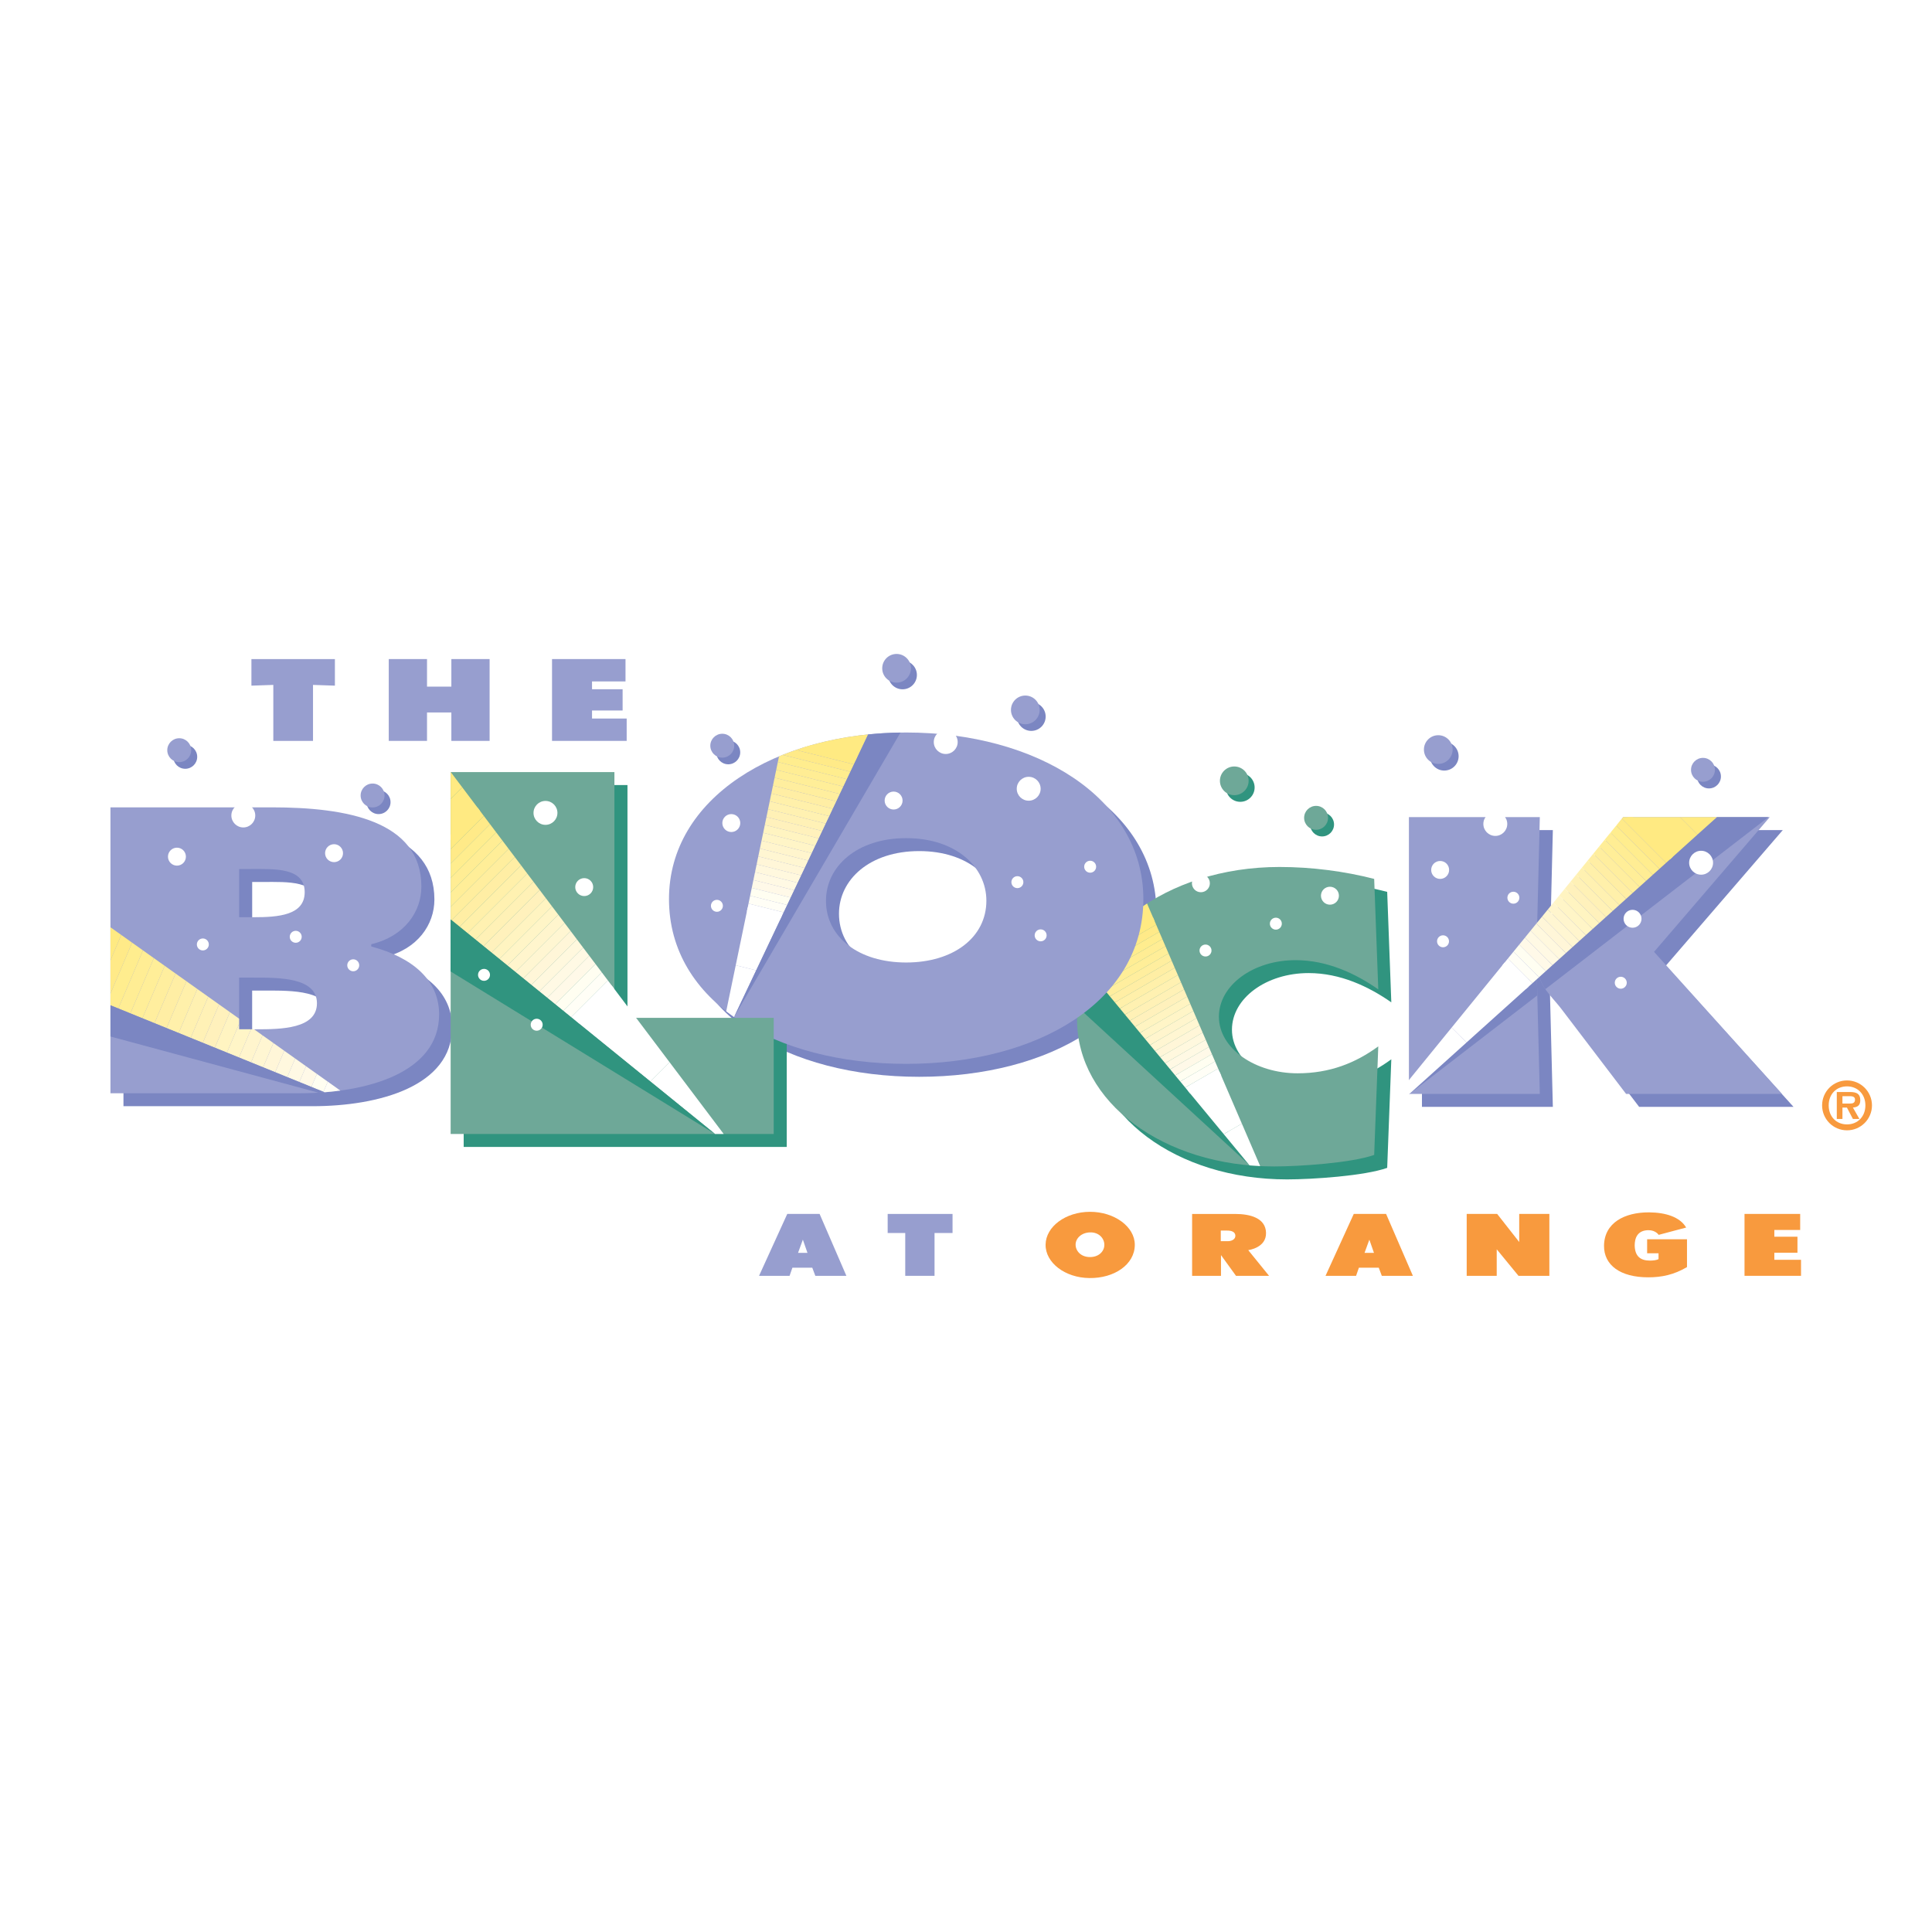 <?xml version="1.0" encoding="utf-8"?>
<!-- Generator: Adobe Illustrator 13.0.0, SVG Export Plug-In . SVG Version: 6.00 Build 14948)  -->
<!DOCTYPE svg PUBLIC "-//W3C//DTD SVG 1.0//EN" "http://www.w3.org/TR/2001/REC-SVG-20010904/DTD/svg10.dtd">
<svg version="1.0" id="Layer_1" xmlns="http://www.w3.org/2000/svg" xmlns:xlink="http://www.w3.org/1999/xlink" x="0px" y="0px"
	 width="192.756px" height="192.756px" viewBox="0 0 192.756 192.756" enable-background="new 0 0 192.756 192.756"
	 xml:space="preserve">
<g>
	<polygon fill-rule="evenodd" clip-rule="evenodd" fill="#FFFFFF" points="0,0 192.756,0 192.756,192.756 0,192.756 0,0 	"/>
	<path fill-rule="evenodd" clip-rule="evenodd" fill="#7B86C2" d="M88.616,67.341c0-0.792,0.642-1.432,1.432-1.432
		s1.431,0.64,1.431,1.432c0,0.79-0.641,1.431-1.431,1.431S88.616,68.131,88.616,67.341L88.616,67.341z"/>
	<path fill-rule="evenodd" clip-rule="evenodd" fill="#7B86C2" d="M71.466,75.062c0-0.659,0.534-1.192,1.192-1.192
		c0.66,0,1.194,0.534,1.194,1.192s-0.534,1.192-1.194,1.192C72,76.255,71.466,75.721,71.466,75.062L71.466,75.062z"/>
	<path fill-rule="evenodd" clip-rule="evenodd" fill="#30947F" d="M130.712,82.258c0-0.659,0.533-1.192,1.193-1.192
		c0.659,0,1.192,0.534,1.192,1.192c0,0.659-0.533,1.193-1.192,1.193C131.245,83.451,130.712,82.917,130.712,82.258L130.712,82.258z"
		/>
	<path fill-rule="evenodd" clip-rule="evenodd" fill="#7B86C2" d="M142.663,75.449c0-0.791,0.64-1.433,1.431-1.433
		s1.433,0.642,1.433,1.433c0,0.79-0.642,1.431-1.433,1.431S142.663,76.239,142.663,75.449L142.663,75.449z"/>
	<path fill-rule="evenodd" clip-rule="evenodd" fill="#7B86C2" d="M169.312,77.469c0-0.659,0.534-1.192,1.192-1.192
		c0.659,0,1.193,0.534,1.193,1.192s-0.534,1.192-1.193,1.192C169.846,78.661,169.312,78.127,169.312,77.469L169.312,77.469z"/>
	<path fill-rule="evenodd" clip-rule="evenodd" fill="#30947F" d="M122.31,78.567c0-0.792,0.641-1.432,1.432-1.432
		s1.432,0.641,1.432,1.432c0,0.791-0.641,1.431-1.432,1.431S122.31,79.358,122.31,78.567L122.31,78.567z"/>
	<path fill-rule="evenodd" clip-rule="evenodd" fill="#7B86C2" d="M101.462,71.492c0-0.792,0.641-1.433,1.431-1.433
		c0.792,0,1.433,0.641,1.433,1.433c0,0.79-0.641,1.43-1.433,1.43C102.103,72.922,101.462,72.281,101.462,71.492L101.462,71.492z"/>
	<path fill-rule="evenodd" clip-rule="evenodd" fill="#7B86C2" d="M17.288,75.509c0-0.658,0.535-1.192,1.194-1.192
		s1.193,0.534,1.193,1.192c0,0.659-0.534,1.193-1.193,1.193S17.288,76.168,17.288,75.509L17.288,75.509z"/>
	<path fill-rule="evenodd" clip-rule="evenodd" fill="#30947F" d="M138.4,88.981c-2.975-0.769-6.256-1.19-9.437-1.19
		c-11.335,0-20.207,6.759-20.207,15.208c0,8.257,8.615,14.67,19.644,14.67c2.512,0,7.743-0.347,10-1.151l0.411-10.831
		c-2.257,1.652-4.821,2.689-8.052,2.689c-4.205,0-7.847-2.458-7.847-5.646c0-3.149,3.436-5.646,7.641-5.646
		c3.181,0,6.001,1.346,8.258,2.919L138.4,88.981L138.4,88.981z"/>
	<path fill-rule="evenodd" clip-rule="evenodd" fill="#7B86C2" d="M12.318,110.366h18.847c6.669,0,13.945-2.006,13.945-7.869
		c0-3.405-2.628-5.676-6.771-6.772v-0.227c3.335-0.794,5.001-3.254,5.001-5.751c0-6.583-7.527-7.907-14.904-7.907H12.318V110.366
		L12.318,110.366z M25.16,92.802v-4.808h1.13c2.376,0,5.409-0.179,5.409,2.314c0,2.314-2.676,2.493-5.053,2.493H25.16L25.16,92.802z
		 M25.157,98.83h1.487c2.423,0,6.278-0.04,6.278,2.556c0,2.558-3.58,2.599-6.058,2.599h-1.707V98.83L25.157,98.83z"/>
	<path fill-rule="evenodd" clip-rule="evenodd" fill="#7B86C2" d="M141.868,110.432h13.06l-0.294-11.573h0.294
		c0.292,1.135,1.467,2.161,2.251,3.223l6.358,8.351h15.403l-12.741-14.083l11.669-13.531h-14.626l-6.457,8.863
		c-0.732,0.989-1.565,1.978-1.857,3.113h-0.294l0.294-11.976h-13.06V110.432L141.868,110.432z"/>
	<path fill-rule="evenodd" clip-rule="evenodd" fill="#7B86C2" d="M91.708,74.374c-12.996,0-23.664,6.544-23.664,16.615
		c0,10.285,10.613,16.444,23.664,16.444c13.052,0,23.665-6.159,23.665-16.444C115.373,80.918,104.705,74.374,91.708,74.374
		L91.708,74.374z M91.708,84.913c4.938,0,8.001,2.847,8.001,6.247c0,3.653-3.292,6.162-8.001,6.162c-4.71,0-8.002-2.508-8.002-6.162
		C83.706,87.76,86.771,84.913,91.708,84.913L91.708,84.913z"/>
	<polygon fill-rule="evenodd" clip-rule="evenodd" fill="#30947F" points="46.262,114.43 78.493,114.43 78.493,102.842 
		62.603,102.842 62.603,78.325 46.262,78.325 46.262,114.43 	"/>
	<path fill-rule="evenodd" clip-rule="evenodd" fill="#6EA898" d="M137.102,87.689c-2.975-0.768-6.259-1.191-9.438-1.191
		c-11.335,0-20.208,6.759-20.208,15.208c0,8.258,8.617,14.671,19.644,14.671c2.513,0,7.744-0.346,10.002-1.151l0.41-10.83
		c-2.257,1.65-4.821,2.687-8.054,2.687c-4.205,0-7.846-2.456-7.846-5.646c0-3.148,3.436-5.643,7.641-5.643
		c3.181,0,6.002,1.343,8.259,2.917L137.102,87.689L137.102,87.689z"/>
	<path fill-rule="evenodd" clip-rule="evenodd" fill="#30947F" d="M124.696,116.273l-17.177-15.801
		c0.101-0.963,0.316-1.9,0.639-2.803l0.683-0.875l16.721,19.541C125.271,116.319,124.982,116.299,124.696,116.273L124.696,116.273z"
		/>
	<path fill-rule="evenodd" clip-rule="evenodd" fill="#FFEA82" d="M115.202,91.912l-5.935,3.426c1.21-2.008,2.981-3.776,5.173-5.193
		L115.202,91.912L115.202,91.912z"/>
	<path fill-rule="evenodd" clip-rule="evenodd" fill="#FFEA82" d="M115.351,92.256l-6.445,3.722
		c0.246-0.464,0.523-0.917,0.826-1.357l5.315-3.069L115.351,92.256L115.351,92.256z"/>
	<path fill-rule="evenodd" clip-rule="evenodd" fill="#FFEA88" d="M115.659,92.974l-6.933,4.004l-0.195-0.236
		c0.115-0.258,0.24-0.512,0.374-0.764l6.445-3.722L115.659,92.974L115.659,92.974z"/>
	<polygon fill-rule="evenodd" clip-rule="evenodd" fill="#FFED8E" points="115.969,93.691 109.228,97.584 108.727,96.978 
		115.659,92.974 115.969,93.691 	"/>
	<polygon fill-rule="evenodd" clip-rule="evenodd" fill="#FFED94" points="116.278,94.409 109.729,98.19 109.228,97.584 
		115.969,93.691 116.278,94.409 	"/>
	<polygon fill-rule="evenodd" clip-rule="evenodd" fill="#FFEE98" points="116.587,95.126 110.229,98.797 109.729,98.19 
		116.278,94.409 116.587,95.126 	"/>
	<polygon fill-rule="evenodd" clip-rule="evenodd" fill="#FFEE9E" points="116.896,95.844 110.73,99.403 110.229,98.797 
		116.587,95.126 116.896,95.844 	"/>
	<polygon fill-rule="evenodd" clip-rule="evenodd" fill="#FFEEA4" points="117.205,96.561 111.232,100.01 110.73,99.403 
		116.896,95.844 117.205,96.561 	"/>
	<polygon fill-rule="evenodd" clip-rule="evenodd" fill="#FFF0AA" points="117.515,97.28 111.734,100.617 111.232,100.01 
		117.205,96.561 117.515,97.28 	"/>
	<polygon fill-rule="evenodd" clip-rule="evenodd" fill="#FFF1B1" points="117.824,97.997 112.235,101.224 111.734,100.617 
		117.515,97.28 117.824,97.997 	"/>
	<polygon fill-rule="evenodd" clip-rule="evenodd" fill="#FFF1B6" points="118.133,98.715 112.736,101.83 112.235,101.224 
		117.824,97.997 118.133,98.715 	"/>
	<polygon fill-rule="evenodd" clip-rule="evenodd" fill="#FFF1BC" points="118.442,99.432 113.237,102.437 112.736,101.83 
		118.133,98.715 118.442,99.432 	"/>
	<polygon fill-rule="evenodd" clip-rule="evenodd" fill="#FFF4C1" points="118.751,100.149 113.738,103.043 113.237,102.437 
		118.442,99.432 118.751,100.149 	"/>
	<polygon fill-rule="evenodd" clip-rule="evenodd" fill="#FFF5C7" points="119.06,100.866 114.239,103.649 113.738,103.043 
		118.751,100.149 119.06,100.866 	"/>
	<polygon fill-rule="evenodd" clip-rule="evenodd" fill="#FFF5CD" points="119.369,101.585 114.742,104.258 114.239,103.649 
		119.06,100.866 119.369,101.585 	"/>
	<polygon fill-rule="evenodd" clip-rule="evenodd" fill="#FFF6D2" points="119.679,102.303 115.243,104.864 114.742,104.258 
		119.369,101.585 119.679,102.303 	"/>
	<polygon fill-rule="evenodd" clip-rule="evenodd" fill="#FFF6D8" points="119.987,103.021 115.744,105.471 115.243,104.864 
		119.679,102.303 119.987,103.021 	"/>
	<polygon fill-rule="evenodd" clip-rule="evenodd" fill="#FFF8DE" points="120.297,103.737 116.245,106.076 115.744,105.471 
		119.987,103.021 120.297,103.737 	"/>
	<polygon fill-rule="evenodd" clip-rule="evenodd" fill="#FFF9E4" points="120.605,104.455 116.746,106.683 116.245,106.076 
		120.297,103.737 120.605,104.455 	"/>
	<polygon fill-rule="evenodd" clip-rule="evenodd" fill="#FFF9E8" points="120.915,105.173 117.248,107.291 116.746,106.683 
		120.605,104.455 120.915,105.173 	"/>
	<polygon fill-rule="evenodd" clip-rule="evenodd" fill="#FFFEF1" points="121.225,105.891 117.75,107.897 117.248,107.291 
		120.915,105.173 121.225,105.891 	"/>
	<polygon fill-rule="evenodd" clip-rule="evenodd" fill="#FFFEF6" points="121.533,106.608 118.251,108.504 117.75,107.897 
		121.225,105.891 121.533,106.608 	"/>
	<polygon fill-rule="evenodd" clip-rule="evenodd" fill="#FFFFFF" points="121.843,107.326 118.752,109.11 118.251,108.504 
		121.533,106.608 121.843,107.326 	"/>
	<polygon fill-rule="evenodd" clip-rule="evenodd" fill="#FFFFFF" points="123.901,112.105 122.091,113.15 118.499,108.805 
		121.687,106.964 123.901,112.105 	"/>
	<path fill-rule="evenodd" clip-rule="evenodd" fill="#FFFFFF" d="M122.091,113.15l1.811-1.045l1.826,4.237
		c-0.356-0.017-0.709-0.041-1.059-0.071L122.091,113.15L122.091,113.15z"/>
	<polygon fill-rule="evenodd" clip-rule="evenodd" fill="#979ECF" points="25.084,68.408 27.268,68.333 27.268,73.919 
		31.229,73.919 31.229,68.333 33.413,68.408 33.413,65.756 25.084,65.756 25.084,68.408 	"/>
	<polygon fill-rule="evenodd" clip-rule="evenodd" fill="#979ECF" points="38.787,73.919 42.603,73.919 42.603,71.083 
		45.032,71.083 45.032,73.919 48.849,73.919 48.849,65.756 45.032,65.756 45.032,68.505 42.603,68.505 42.603,65.756 38.787,65.756 
		38.787,73.919 	"/>
	<polygon fill-rule="evenodd" clip-rule="evenodd" fill="#979ECF" points="55.076,73.919 62.524,73.919 62.524,71.688 
		59.067,71.688 59.067,70.887 62.118,70.887 62.118,68.765 59.067,68.765 59.067,67.986 62.407,67.986 62.407,65.756 55.076,65.756 
		55.076,73.919 	"/>
	<path fill-rule="evenodd" clip-rule="evenodd" fill="#979ECF" d="M11.02,109.073h18.845c6.67,0,13.946-2.005,13.946-7.87
		c0-3.402-2.628-5.672-6.771-6.77v-0.228c3.335-0.793,5.001-3.252,5.001-5.749c0-6.583-7.527-7.907-14.904-7.907H11.02V109.073
		L11.02,109.073z M23.859,91.51v-4.808h1.13c2.378,0,5.41-0.177,5.41,2.314c0,2.314-2.676,2.494-5.054,2.494H23.859L23.859,91.51z
		 M23.856,97.537h1.487c2.424,0,6.279-0.041,6.279,2.558c0,2.556-3.581,2.598-6.058,2.598h-1.708V97.537L23.856,97.537z"/>
	<polygon fill-rule="evenodd" clip-rule="evenodd" fill="#FFEA82" points="11.02,92.52 11.039,92.528 12.095,93.278 11.02,95.812 
		11.02,92.52 	"/>
	<polygon fill-rule="evenodd" clip-rule="evenodd" fill="#FFEA88" points="13.18,94.049 11.02,99.138 11.02,95.812 12.095,93.278 
		13.18,94.049 	"/>
	<polygon fill-rule="evenodd" clip-rule="evenodd" fill="#FFED8E" points="14.264,94.82 11.805,100.616 11.02,100.297 11.02,99.138 
		13.18,94.049 14.264,94.82 	"/>
	<polygon fill-rule="evenodd" clip-rule="evenodd" fill="#FFED94" points="15.35,95.591 13.008,101.105 11.805,100.616 
		14.264,94.82 15.35,95.591 	"/>
	<polygon fill-rule="evenodd" clip-rule="evenodd" fill="#FFEE98" points="16.434,96.361 14.211,101.594 13.008,101.105 
		15.35,95.591 16.434,96.361 	"/>
	<polygon fill-rule="evenodd" clip-rule="evenodd" fill="#FFEE9E" points="17.518,97.131 15.415,102.083 14.211,101.594 
		16.434,96.361 17.518,97.131 	"/>
	<polygon fill-rule="evenodd" clip-rule="evenodd" fill="#FFEEA4" points="18.603,97.901 16.619,102.572 15.415,102.083 
		17.518,97.131 18.603,97.901 	"/>
	<polygon fill-rule="evenodd" clip-rule="evenodd" fill="#FFF0AA" points="19.687,98.672 17.824,103.062 16.619,102.572 
		18.603,97.901 19.687,98.672 	"/>
	<polygon fill-rule="evenodd" clip-rule="evenodd" fill="#FFF1B1" points="20.772,99.442 19.028,103.551 17.824,103.062 
		19.687,98.672 20.772,99.442 	"/>
	<polygon fill-rule="evenodd" clip-rule="evenodd" fill="#FFF1B6" points="21.856,100.213 20.232,104.04 19.028,103.551 
		20.772,99.442 21.856,100.213 	"/>
	<polygon fill-rule="evenodd" clip-rule="evenodd" fill="#FFF1BC" points="22.941,100.983 21.436,104.529 20.232,104.04 
		21.856,100.213 22.941,100.983 	"/>
	<polygon fill-rule="evenodd" clip-rule="evenodd" fill="#FFF4C1" points="23.856,102.155 22.641,105.019 21.436,104.529 
		22.941,100.983 23.856,101.634 23.856,102.155 	"/>
	<polygon fill-rule="evenodd" clip-rule="evenodd" fill="#FFF5C7" points="25.04,102.692 23.845,105.508 22.641,105.019 
		23.856,102.155 23.856,102.692 25.04,102.692 	"/>
	<polygon fill-rule="evenodd" clip-rule="evenodd" fill="#FFF5CD" points="26.195,103.295 25.048,105.997 23.845,105.508 
		25.04,102.692 25.346,102.692 26.195,103.295 	"/>
	<polygon fill-rule="evenodd" clip-rule="evenodd" fill="#FFF6D2" points="27.279,104.065 26.251,106.486 25.048,105.997 
		26.195,103.295 27.279,104.065 	"/>
	<polygon fill-rule="evenodd" clip-rule="evenodd" fill="#FFF6D8" points="28.363,104.835 27.455,106.975 26.251,106.486 
		27.279,104.065 28.363,104.835 	"/>
	<polygon fill-rule="evenodd" clip-rule="evenodd" fill="#FFF8DE" points="29.449,105.606 28.661,107.465 27.455,106.975 
		28.363,104.835 29.449,105.606 	"/>
	<polygon fill-rule="evenodd" clip-rule="evenodd" fill="#FFF9E4" points="30.534,106.378 29.864,107.954 28.661,107.465 
		29.449,105.606 30.534,106.378 	"/>
	<polygon fill-rule="evenodd" clip-rule="evenodd" fill="#FFF9E8" points="31.619,107.148 31.068,108.443 29.864,107.954 
		30.534,106.378 31.619,107.148 	"/>
	<polygon fill-rule="evenodd" clip-rule="evenodd" fill="#FFFEF1" points="32.703,107.918 32.272,108.932 31.068,108.443 
		31.619,107.148 32.703,107.918 	"/>
	<path fill-rule="evenodd" clip-rule="evenodd" fill="#FFFEF6" d="M33.788,108.689l-0.064,0.149
		c-0.444,0.057-0.892,0.102-1.343,0.138l-0.109-0.045l0.431-1.014L33.788,108.689L33.788,108.689z"/>
	<path fill-rule="evenodd" clip-rule="evenodd" fill="#FFFFFF" d="M33.724,108.839l0.064-0.149l0.167,0.118
		C33.878,108.817,33.801,108.829,33.724,108.839L33.724,108.839z"/>
	<path fill-rule="evenodd" clip-rule="evenodd" fill="#7B86C2" d="M32.381,108.977l-21.361-8.68v3.116l20.753,5.605
		C31.976,109.007,32.179,108.992,32.381,108.977L32.381,108.977z"/>
	<path fill-rule="evenodd" clip-rule="evenodd" fill="#979ECF" d="M140.567,109.141h13.06l-0.294-11.575h0.294
		c0.294,1.137,1.467,2.162,2.25,3.225l6.359,8.351h15.555l-12.767-14.175l11.543-13.441h-14.624l-6.457,8.863
		c-0.734,0.989-1.565,1.978-1.859,3.112h-0.294l0.294-11.976h-13.06V109.141L140.567,109.141z"/>
	<path fill-rule="evenodd" clip-rule="evenodd" fill="#7B86C2" d="M140.567,107.761l30.727-26.236h5.147l-22.263,17.167
		c-0.253-0.366-0.452-0.74-0.552-1.126h-0.294l0.044,1.744l-12.75,9.831h-0.06l0,0V107.761L140.567,107.761z"/>
	<path fill-rule="evenodd" clip-rule="evenodd" fill="#979ECF" d="M90.408,73.082c-12.995,0-23.663,6.544-23.663,16.615
		c0,10.284,10.611,16.445,23.663,16.445c13.052,0,23.665-6.161,23.665-16.445C114.072,79.625,103.404,73.082,90.408,73.082
		L90.408,73.082z M90.408,83.621c4.938,0,8.003,2.846,8.003,6.247c0,3.654-3.292,6.161-8.003,6.161c-4.709,0-8-2.507-8-6.161
		C82.407,86.467,85.472,83.621,90.408,83.621L90.408,83.621z"/>
	<path fill-rule="evenodd" clip-rule="evenodd" fill="#FFEA82" d="M86.614,73.273c-2.285,0.233-4.464,0.676-6.485,1.311l5.242,1.308
		L86.614,73.273L86.614,73.273z"/>
	<path fill-rule="evenodd" clip-rule="evenodd" fill="#FFEA82" d="M85.195,76.265l-5.785-1.442c0.479-0.164,0.969-0.318,1.466-0.46
		l4.669,1.164L85.195,76.265L85.195,76.265z"/>
	<path fill-rule="evenodd" clip-rule="evenodd" fill="#FFEA88" d="M84.845,77.003l-6.764-1.687c0.435-0.175,0.877-0.338,1.33-0.494
		l5.785,1.442L84.845,77.003L84.845,77.003z"/>
	<path fill-rule="evenodd" clip-rule="evenodd" fill="#FFED8E" d="M84.495,77.74l-6.888-1.717l0.117-0.561
		c0.119-0.05,0.237-0.098,0.357-0.146l6.764,1.687L84.495,77.74L84.495,77.74z"/>
	<polygon fill-rule="evenodd" clip-rule="evenodd" fill="#FFED94" points="84.144,78.479 77.444,76.809 77.606,76.023 84.495,77.74 
		84.144,78.479 	"/>
	<polygon fill-rule="evenodd" clip-rule="evenodd" fill="#FFEE98" points="83.794,79.218 77.281,77.594 77.444,76.809 
		84.144,78.479 83.794,79.218 	"/>
	<polygon fill-rule="evenodd" clip-rule="evenodd" fill="#FFEE9E" points="83.443,79.956 77.119,78.379 77.281,77.594 
		83.794,79.218 83.443,79.956 	"/>
	<polygon fill-rule="evenodd" clip-rule="evenodd" fill="#FFEEA4" points="83.093,80.694 76.956,79.164 77.119,78.379 
		83.443,79.956 83.093,80.694 	"/>
	<polygon fill-rule="evenodd" clip-rule="evenodd" fill="#FFF0AA" points="82.743,81.432 76.793,79.948 76.956,79.164 
		83.093,80.694 82.743,81.432 	"/>
	<polygon fill-rule="evenodd" clip-rule="evenodd" fill="#FFF1B1" points="82.393,82.171 76.631,80.734 76.793,79.948 
		82.743,81.432 82.393,82.171 	"/>
	<polygon fill-rule="evenodd" clip-rule="evenodd" fill="#FFF1B6" points="82.042,82.909 76.468,81.519 76.631,80.734 
		82.393,82.171 82.042,82.909 	"/>
	<polygon fill-rule="evenodd" clip-rule="evenodd" fill="#FFF1BC" points="81.692,83.647 76.305,82.304 76.468,81.519 
		82.042,82.909 81.692,83.647 	"/>
	<polygon fill-rule="evenodd" clip-rule="evenodd" fill="#FFF4C1" points="81.342,84.385 76.143,83.089 76.305,82.304 
		81.692,83.647 81.342,84.385 	"/>
	<polygon fill-rule="evenodd" clip-rule="evenodd" fill="#FFF5C7" points="80.992,85.123 75.98,83.873 76.143,83.089 81.342,84.385 
		80.992,85.123 	"/>
	<polygon fill-rule="evenodd" clip-rule="evenodd" fill="#FFF5CD" points="80.641,85.861 75.817,84.659 75.98,83.873 80.992,85.123 
		80.641,85.861 	"/>
	<polygon fill-rule="evenodd" clip-rule="evenodd" fill="#FFF6D2" points="80.291,86.601 75.654,85.444 75.817,84.659 
		80.641,85.861 80.291,86.601 	"/>
	<polygon fill-rule="evenodd" clip-rule="evenodd" fill="#FFF6D8" points="79.94,87.338 75.492,86.229 75.654,85.444 80.291,86.601 
		79.94,87.338 	"/>
	<polygon fill-rule="evenodd" clip-rule="evenodd" fill="#FFF8DE" points="79.591,88.076 75.329,87.014 75.492,86.229 79.94,87.338 
		79.591,88.076 	"/>
	<polygon fill-rule="evenodd" clip-rule="evenodd" fill="#FFF9E4" points="79.24,88.815 75.166,87.8 75.329,87.014 79.591,88.076 
		79.24,88.815 	"/>
	<polygon fill-rule="evenodd" clip-rule="evenodd" fill="#FFF9E8" points="78.889,89.554 75.004,88.585 75.166,87.8 79.24,88.815 
		78.889,89.554 	"/>
	<polygon fill-rule="evenodd" clip-rule="evenodd" fill="#FFFEF1" points="78.539,90.292 74.841,89.369 75.004,88.585 
		78.889,89.554 78.539,90.292 	"/>
	<polygon fill-rule="evenodd" clip-rule="evenodd" fill="#FFFEF6" points="78.189,91.029 74.679,90.154 74.841,89.369 
		78.539,90.292 78.189,91.029 	"/>
	<polygon fill-rule="evenodd" clip-rule="evenodd" fill="#FFFFFF" points="74.679,90.154 78.189,91.029 77.842,91.762 
		74.518,90.932 74.679,90.154 	"/>
	<polygon fill-rule="evenodd" clip-rule="evenodd" fill="#FFFFFF" points="75.444,96.814 73.404,96.305 74.598,90.543 
		78.015,91.396 75.444,96.814 	"/>
	<path fill-rule="evenodd" clip-rule="evenodd" fill="#FFFFFF" d="M73.404,96.305l2.041,0.509l-2.21,4.659
		c-0.268-0.188-0.528-0.38-0.781-0.577L73.404,96.305L73.404,96.305z"/>
	<path fill-rule="evenodd" clip-rule="evenodd" fill="#7B86C2" d="M86.614,73.273l-13.38,28.199h0l16.609-28.387
		C88.748,73.103,87.67,73.166,86.614,73.273L86.614,73.273z"/>
	<polygon fill-rule="evenodd" clip-rule="evenodd" fill="#6EA898" points="44.961,113.137 77.193,113.137 77.193,101.551 
		61.301,101.551 61.301,77.032 44.961,77.032 44.961,113.137 	"/>
	<polygon fill-rule="evenodd" clip-rule="evenodd" fill="#FFEA82" points="46.123,78.557 44.959,79.721 44.959,77.015 
		46.123,78.557 	"/>
	<polygon fill-rule="evenodd" clip-rule="evenodd" fill="#FFEA82" points="44.959,79.721 46.123,78.557 47.897,80.91 44.959,83.847 
		44.959,79.721 	"/>
	<polygon fill-rule="evenodd" clip-rule="evenodd" fill="#FFEA82" points="48.271,81.406 44.959,84.717 44.959,83.279 
		47.653,80.585 48.271,81.406 	"/>
	<polygon fill-rule="evenodd" clip-rule="evenodd" fill="#FFEA88" points="48.89,82.227 44.959,86.158 44.959,84.717 48.271,81.406 
		48.89,82.227 	"/>
	<polygon fill-rule="evenodd" clip-rule="evenodd" fill="#FFED8E" points="49.51,83.048 44.959,87.599 44.959,86.158 48.89,82.227 
		49.51,83.048 	"/>
	<polygon fill-rule="evenodd" clip-rule="evenodd" fill="#FFED94" points="50.128,83.869 44.959,89.037 44.959,87.599 49.51,83.048 
		50.128,83.869 	"/>
	<polygon fill-rule="evenodd" clip-rule="evenodd" fill="#FFEE98" points="50.747,84.689 44.959,90.477 44.959,89.037 
		50.128,83.869 50.747,84.689 	"/>
	<polygon fill-rule="evenodd" clip-rule="evenodd" fill="#FFEE9E" points="51.366,85.51 45.061,91.815 44.959,91.733 44.959,90.477 
		50.747,84.689 51.366,85.51 	"/>
	<polygon fill-rule="evenodd" clip-rule="evenodd" fill="#FFEEA4" points="51.986,86.332 45.856,92.46 45.061,91.815 51.366,85.51 
		51.986,86.332 	"/>
	<polygon fill-rule="evenodd" clip-rule="evenodd" fill="#FFF0AA" points="52.604,87.152 46.651,93.105 45.856,92.46 51.986,86.332 
		52.604,87.152 	"/>
	<polygon fill-rule="evenodd" clip-rule="evenodd" fill="#FFF1B1" points="53.224,87.973 47.446,93.75 46.651,93.105 52.604,87.152 
		53.224,87.973 	"/>
	<polygon fill-rule="evenodd" clip-rule="evenodd" fill="#FFF1B6" points="53.843,88.794 48.242,94.395 47.446,93.75 53.224,87.973 
		53.843,88.794 	"/>
	<polygon fill-rule="evenodd" clip-rule="evenodd" fill="#FFF1BC" points="54.462,89.614 49.036,95.04 48.242,94.395 53.843,88.794 
		54.462,89.614 	"/>
	<polygon fill-rule="evenodd" clip-rule="evenodd" fill="#FFF4C1" points="55.081,90.435 49.831,95.684 49.036,95.04 54.462,89.614 
		55.081,90.435 	"/>
	<polygon fill-rule="evenodd" clip-rule="evenodd" fill="#FFF5C7" points="55.7,91.255 50.626,96.33 49.831,95.684 55.081,90.435 
		55.7,91.255 	"/>
	<polygon fill-rule="evenodd" clip-rule="evenodd" fill="#FFF5CD" points="56.319,92.077 51.421,96.975 50.626,96.33 55.7,91.255 
		56.319,92.077 	"/>
	<polygon fill-rule="evenodd" clip-rule="evenodd" fill="#FFF6D2" points="56.938,92.896 52.216,97.619 51.421,96.975 
		56.319,92.077 56.938,92.896 	"/>
	<polygon fill-rule="evenodd" clip-rule="evenodd" fill="#FFF6D8" points="57.557,93.718 53.011,98.265 52.216,97.619 
		56.938,92.896 57.557,93.718 	"/>
	<polygon fill-rule="evenodd" clip-rule="evenodd" fill="#FFF8DE" points="58.176,94.54 53.806,98.909 53.011,98.265 57.557,93.718 
		58.176,94.54 	"/>
	<polygon fill-rule="evenodd" clip-rule="evenodd" fill="#FFF9E4" points="58.795,95.359 54.601,99.554 53.806,98.909 58.176,94.54 
		58.795,95.359 	"/>
	<polygon fill-rule="evenodd" clip-rule="evenodd" fill="#FFF9E8" points="59.415,96.181 55.396,100.199 54.601,99.554 
		58.795,95.359 59.415,96.181 	"/>
	<polygon fill-rule="evenodd" clip-rule="evenodd" fill="#FFFEF1" points="60.033,97.001 56.19,100.844 55.396,100.199 
		59.415,96.181 60.033,97.001 	"/>
	<polygon fill-rule="evenodd" clip-rule="evenodd" fill="#FFFEF6" points="60.652,97.822 56.986,101.489 56.19,100.844 
		60.033,97.001 60.652,97.822 	"/>
	<polygon fill-rule="evenodd" clip-rule="evenodd" fill="#FFFFFF" points="56.986,101.489 60.652,97.822 61.271,98.642 
		57.78,102.133 56.986,101.489 	"/>
	<polygon fill-rule="evenodd" clip-rule="evenodd" fill="#FFFFFF" points="66.798,105.97 64.877,107.892 57.464,101.877 
		61.025,98.316 66.798,105.97 	"/>
	<polygon fill-rule="evenodd" clip-rule="evenodd" fill="#FFFFFF" points="64.877,107.892 66.798,105.97 72.202,113.136 
		71.341,113.136 71.341,113.136 64.877,107.892 	"/>
	<path fill-rule="evenodd" clip-rule="evenodd" fill="#FFFFFF" d="M93.163,74.033c0-0.659,0.534-1.192,1.192-1.192
		c0.658,0,1.193,0.534,1.193,1.192s-0.535,1.192-1.193,1.192C93.696,75.225,93.163,74.691,93.163,74.033L93.163,74.033z"/>
	<path fill-rule="evenodd" clip-rule="evenodd" fill="#FFFFFF" d="M161.107,98.047c0-0.33,0.268-0.596,0.597-0.596
		c0.33,0,0.598,0.266,0.598,0.596c0,0.328-0.268,0.597-0.598,0.597C161.375,98.644,161.107,98.375,161.107,98.047L161.107,98.047z"
		/>
	<path fill-rule="evenodd" clip-rule="evenodd" fill="#FFFFFF" d="M143.374,93.914c0-0.33,0.268-0.598,0.597-0.598
		c0.33,0,0.596,0.268,0.596,0.598c0,0.329-0.266,0.596-0.596,0.596C143.642,94.51,143.374,94.243,143.374,93.914L143.374,93.914z"/>
	<path fill-rule="evenodd" clip-rule="evenodd" fill="#FFFFFF" d="M100.907,88.013c0-0.329,0.268-0.597,0.598-0.597
		c0.329,0,0.597,0.268,0.597,0.597c0,0.33-0.268,0.596-0.597,0.596C101.175,88.608,100.907,88.343,100.907,88.013L100.907,88.013z"
		/>
	<path fill-rule="evenodd" clip-rule="evenodd" fill="#FFFFFF" d="M88.261,79.872c0-0.494,0.4-0.895,0.894-0.895
		c0.494,0,0.895,0.4,0.895,0.895c0,0.495-0.401,0.894-0.895,0.894C88.662,80.765,88.261,80.366,88.261,79.872L88.261,79.872z"/>
	<path fill-rule="evenodd" clip-rule="evenodd" fill="#FFFFFF" d="M72.067,82.116c0-0.493,0.401-0.894,0.896-0.894
		c0.494,0,0.894,0.401,0.894,0.894c0,0.494-0.399,0.895-0.894,0.895C72.468,83.011,72.067,82.61,72.067,82.116L72.067,82.116z"/>
	<path fill-rule="evenodd" clip-rule="evenodd" fill="#FFFFFF" d="M32.434,85.122c0-0.495,0.401-0.896,0.895-0.896
		c0.493,0,0.894,0.401,0.894,0.896s-0.401,0.894-0.894,0.894C32.834,86.015,32.434,85.616,32.434,85.122L32.434,85.122z"/>
	<path fill-rule="evenodd" clip-rule="evenodd" fill="#FFFFFF" d="M101.441,78.694c0-0.659,0.533-1.192,1.192-1.192
		c0.658,0,1.192,0.534,1.192,1.192c0,0.658-0.534,1.192-1.192,1.192C101.975,79.887,101.441,79.353,101.441,78.694L101.441,78.694z"
		/>
	<path fill-rule="evenodd" clip-rule="evenodd" fill="#FFFFFF" d="M23.083,81.362c0-0.659,0.534-1.194,1.192-1.194
		s1.192,0.535,1.192,1.194c0,0.659-0.534,1.192-1.192,1.192S23.083,82.021,23.083,81.362L23.083,81.362z"/>
	<path fill-rule="evenodd" clip-rule="evenodd" fill="#FFFFFF" d="M53.229,81.103c0-0.661,0.534-1.194,1.194-1.194
		c0.659,0,1.192,0.534,1.192,1.194c0,0.658-0.533,1.192-1.192,1.192C53.763,82.295,53.229,81.761,53.229,81.103L53.229,81.103z"/>
	<path fill-rule="evenodd" clip-rule="evenodd" fill="#FFFFFF" d="M57.392,88.505c0-0.493,0.401-0.894,0.896-0.894
		s0.895,0.401,0.895,0.894c0,0.494-0.4,0.895-0.895,0.895S57.392,89,57.392,88.505L57.392,88.505z"/>
	<path fill-rule="evenodd" clip-rule="evenodd" fill="#FFFFFF" d="M34.646,96.306c0-0.328,0.268-0.596,0.596-0.596
		c0.33,0,0.597,0.268,0.597,0.596c0,0.331-0.267,0.598-0.597,0.598C34.914,96.904,34.646,96.636,34.646,96.306L34.646,96.306z"/>
	<path fill-rule="evenodd" clip-rule="evenodd" fill="#FFFFFF" d="M131.792,89.364c0-0.495,0.401-0.894,0.896-0.894
		s0.896,0.399,0.896,0.894s-0.401,0.896-0.896,0.896S131.792,89.859,131.792,89.364L131.792,89.364z"/>
	<path fill-rule="evenodd" clip-rule="evenodd" fill="#FFFFFF" d="M147.995,82.205c0-0.659,0.533-1.192,1.193-1.192
		c0.659,0,1.192,0.533,1.192,1.192c0,0.66-0.533,1.194-1.192,1.194C148.528,83.398,147.995,82.865,147.995,82.205L147.995,82.205z"
		/>
	<path fill-rule="evenodd" clip-rule="evenodd" fill="#FFFFFF" d="M70.93,90.373c0-0.33,0.267-0.596,0.596-0.596
		c0.329,0,0.596,0.266,0.596,0.596c0,0.329-0.268,0.597-0.596,0.597C71.197,90.969,70.93,90.702,70.93,90.373L70.93,90.373z"/>
	<path fill-rule="evenodd" clip-rule="evenodd" fill="#FFFFFF" d="M28.909,93.464c0-0.329,0.266-0.596,0.596-0.596
		c0.328,0,0.596,0.268,0.596,0.596c0,0.33-0.268,0.596-0.596,0.596C29.174,94.061,28.909,93.794,28.909,93.464L28.909,93.464z"/>
	<path fill-rule="evenodd" clip-rule="evenodd" fill="#FFFFFF" d="M103.229,93.32c0-0.329,0.267-0.596,0.597-0.596
		s0.596,0.268,0.596,0.596c0,0.33-0.266,0.596-0.596,0.596S103.229,93.649,103.229,93.32L103.229,93.32z"/>
	<path fill-rule="evenodd" clip-rule="evenodd" fill="#979ECF" d="M88.019,66.677c0-0.792,0.642-1.433,1.432-1.433
		c0.791,0,1.433,0.641,1.433,1.433c0,0.79-0.642,1.431-1.433,1.431C88.66,68.108,88.019,67.467,88.019,66.677L88.019,66.677z"/>
	<path fill-rule="evenodd" clip-rule="evenodd" fill="#979ECF" d="M70.868,74.399c0-0.659,0.536-1.192,1.194-1.192
		s1.192,0.534,1.192,1.192s-0.534,1.192-1.192,1.192S70.868,75.058,70.868,74.399L70.868,74.399z"/>
	<path fill-rule="evenodd" clip-rule="evenodd" fill="#6EA898" d="M130.113,81.595c0-0.659,0.534-1.192,1.194-1.192
		c0.659,0,1.192,0.533,1.192,1.192c0,0.659-0.533,1.193-1.192,1.193C130.647,82.788,130.113,82.254,130.113,81.595L130.113,81.595z"
		/>
	<path fill-rule="evenodd" clip-rule="evenodd" fill="#979ECF" d="M142.065,74.785c0-0.79,0.64-1.433,1.43-1.433
		c0.792,0,1.433,0.643,1.433,1.433s-0.641,1.43-1.433,1.43C142.705,76.215,142.065,75.575,142.065,74.785L142.065,74.785z"/>
	<path fill-rule="evenodd" clip-rule="evenodd" fill="#979ECF" d="M168.714,76.805c0-0.659,0.534-1.192,1.192-1.192
		c0.659,0,1.193,0.534,1.193,1.192c0,0.659-0.534,1.192-1.193,1.192C169.248,77.998,168.714,77.464,168.714,76.805L168.714,76.805z"
		/>
	<path fill-rule="evenodd" clip-rule="evenodd" fill="#6EA898" d="M121.712,77.902c0-0.79,0.641-1.431,1.431-1.431
		c0.792,0,1.433,0.641,1.433,1.431c0,0.792-0.641,1.433-1.433,1.433C122.353,79.335,121.712,78.694,121.712,77.902L121.712,77.902z"
		/>
	<path fill-rule="evenodd" clip-rule="evenodd" fill="#979ECF" d="M80.561,124.996h-0.939l0.48-1.315L80.561,124.996L80.561,124.996
		z M84.444,127.289l-2.673-6.177h-3.225l-2.816,6.177h3.047l0.281-0.81h1.983l0.304,0.81H84.444L84.444,127.289z"/>
	<polygon fill-rule="evenodd" clip-rule="evenodd" fill="#979ECF" points="93.239,123.017 93.239,127.289 90.316,127.289 
		90.316,123.017 88.563,123.017 88.563,121.115 95.035,121.115 95.035,123.017 93.239,123.017 	"/>
	<path fill-rule="evenodd" clip-rule="evenodd" fill="#F89A3E" d="M110.18,124.151c0.031,0.629-0.491,1.251-1.392,1.266
		c-0.898,0.017-1.442-0.559-1.474-1.188c-0.031-0.646,0.554-1.252,1.442-1.274C109.624,122.932,110.158,123.529,110.18,124.151
		L110.18,124.151z M113.219,124.19c0-1.811-2.047-3.296-4.481-3.287c-2.415,0.008-4.388,1.468-4.419,3.264
		c-0.032,1.81,1.942,3.321,4.366,3.344C111.15,127.551,113.219,126.173,113.219,124.19L113.219,124.19z"/>
	<path fill-rule="evenodd" clip-rule="evenodd" fill="#F89A3E" d="M123.253,123.265c0.021,0.367-0.346,0.569-0.765,0.569h-0.691
		v-1.059h0.649C122.844,122.775,123.222,122.885,123.253,123.265L123.253,123.265z M126.615,127.289l-2.078-2.561
		c0-0.008,1.816-0.218,1.775-1.736c-0.043-1.465-1.557-1.877-3.103-1.877h-4.272v6.174h2.881v-2.07l1.497,2.07H126.615
		L126.615,127.289z"/>
	<path fill-rule="evenodd" clip-rule="evenodd" fill="#F89A3E" d="M137.08,124.996h-0.938l0.479-1.315L137.08,124.996
		L137.08,124.996z M140.963,127.289l-2.673-6.177h-3.224l-2.817,6.177h3.047l0.281-0.81h1.983l0.303,0.81H140.963L140.963,127.289z"
		/>
	<polygon fill-rule="evenodd" clip-rule="evenodd" fill="#F89A3E" points="151.5,127.289 149.328,124.641 149.328,127.289 
		146.333,127.289 146.333,121.112 149.371,121.112 151.572,123.916 151.572,121.112 154.58,121.112 154.58,127.289 151.5,127.289 	
		"/>
	<path fill-rule="evenodd" clip-rule="evenodd" fill="#F89A3E" d="M164.451,127.438c-2.777,0.007-4.438-1.209-4.417-3.155
		c0.031-2.285,2.037-3.335,4.501-3.326c1.638,0.015,3.068,0.45,3.694,1.515l-2.744,0.73c0-0.008-0.303-0.466-1.013-0.466
		c-1.116,0.006-1.378,0.799-1.378,1.516c0.02,1.097,0.585,1.518,1.522,1.518c0.325,0,0.68-0.046,0.857-0.147v-0.583h-1.138v-1.401
		h3.977v2.778C167.009,127.188,165.777,127.438,164.451,127.438L164.451,127.438z"/>
	<polygon fill-rule="evenodd" clip-rule="evenodd" fill="#F89A3E" points="174.051,127.289 174.051,121.113 179.604,121.113 
		179.604,122.714 177.026,122.714 177.026,123.387 179.333,123.387 179.333,124.985 177.026,124.985 177.026,125.691 
		179.688,125.691 179.688,127.289 174.051,127.289 	"/>
	<path fill-rule="evenodd" clip-rule="evenodd" fill="#FFFFFF" d="M19.641,94.228c0-0.329,0.266-0.597,0.597-0.597
		c0.328,0,0.596,0.268,0.596,0.597c0,0.33-0.268,0.597-0.596,0.597C19.907,94.825,19.641,94.558,19.641,94.228L19.641,94.228z"/>
	<path fill-rule="evenodd" clip-rule="evenodd" fill="#FFFFFF" d="M16.758,85.468c0-0.494,0.401-0.895,0.896-0.895
		s0.894,0.4,0.894,0.895c0,0.495-0.399,0.896-0.894,0.896S16.758,85.962,16.758,85.468L16.758,85.468z"/>
	<path fill-rule="evenodd" clip-rule="evenodd" fill="#979ECF" d="M100.864,70.826c0-0.79,0.641-1.431,1.431-1.431
		c0.792,0,1.433,0.641,1.433,1.431c0,0.792-0.641,1.433-1.433,1.433C101.505,72.259,100.864,71.618,100.864,70.826L100.864,70.826z"
		/>
	<path fill-rule="evenodd" clip-rule="evenodd" fill="#FFFFFF" d="M108.169,86.473c0-0.33,0.267-0.596,0.597-0.596
		s0.596,0.266,0.596,0.596c0,0.329-0.266,0.597-0.596,0.597S108.169,86.802,108.169,86.473L108.169,86.473z"/>
	<path fill-rule="evenodd" clip-rule="evenodd" fill="#FFFFFF" d="M126.695,92.155c0-0.331,0.268-0.597,0.597-0.597
		c0.33,0,0.596,0.266,0.596,0.597c0,0.328-0.266,0.596-0.596,0.596C126.963,92.751,126.695,92.483,126.695,92.155L126.695,92.155z"
		/>
	<path fill-rule="evenodd" clip-rule="evenodd" fill="#FFFFFF" d="M142.789,86.795c0-0.495,0.401-0.895,0.896-0.895
		s0.894,0.4,0.894,0.895c0,0.493-0.399,0.894-0.894,0.894S142.789,87.288,142.789,86.795L142.789,86.795z"/>
	<path fill-rule="evenodd" clip-rule="evenodd" fill="#979ECF" d="M16.689,74.846c0-0.659,0.536-1.192,1.194-1.192
		c0.659,0,1.193,0.534,1.193,1.192s-0.534,1.192-1.193,1.192C17.225,76.038,16.689,75.504,16.689,74.846L16.689,74.846z"/>
	<path fill-rule="evenodd" clip-rule="evenodd" fill="#FFFFFF" d="M118.918,88.122c0-0.494,0.399-0.893,0.894-0.893
		s0.896,0.399,0.896,0.893c0,0.495-0.401,0.896-0.896,0.896S118.918,88.617,118.918,88.122L118.918,88.122z"/>
	<path fill-rule="evenodd" clip-rule="evenodd" fill="#FFFFFF" d="M119.677,94.834c0-0.329,0.268-0.596,0.598-0.596
		c0.329,0,0.597,0.268,0.597,0.596c0,0.331-0.268,0.596-0.597,0.596C119.944,95.43,119.677,95.165,119.677,94.834L119.677,94.834z"
		/>
	<path fill-rule="evenodd" clip-rule="evenodd" fill="#FFFFFF" d="M150.393,89.565c0-0.33,0.267-0.597,0.597-0.597
		c0.328,0,0.597,0.267,0.597,0.597c0,0.328-0.269,0.596-0.597,0.596C150.659,90.161,150.393,89.893,150.393,89.565L150.393,89.565z"
		/>
	<polygon fill-rule="evenodd" clip-rule="evenodd" fill="#30947F" points="71.341,113.136 44.959,91.733 44.953,96.919 
		71.341,113.136 	"/>
	<polygon fill-rule="evenodd" clip-rule="evenodd" fill="#FFEA82" points="169.357,83.268 167.612,81.522 171.296,81.523 
		169.357,83.268 	"/>
	<polygon fill-rule="evenodd" clip-rule="evenodd" fill="#FFEA82" points="166.594,85.757 162.358,81.521 167.612,81.522 
		169.357,83.268 166.594,85.757 	"/>
	<polygon fill-rule="evenodd" clip-rule="evenodd" fill="#FFEA82" points="166.227,86.086 161.814,81.673 161.938,81.521 
		162.918,81.521 166.889,85.491 166.227,86.086 	"/>
	<polygon fill-rule="evenodd" clip-rule="evenodd" fill="#FFEA88" points="165.561,86.686 161.246,82.371 161.814,81.673 
		166.227,86.086 165.561,86.686 	"/>
	<polygon fill-rule="evenodd" clip-rule="evenodd" fill="#FFED8E" points="164.894,87.286 160.677,83.069 161.246,82.371 
		165.561,86.686 164.894,87.286 	"/>
	<polygon fill-rule="evenodd" clip-rule="evenodd" fill="#FFED94" points="164.227,87.887 160.108,83.768 160.677,83.069 
		164.894,87.286 164.227,87.887 	"/>
	<polygon fill-rule="evenodd" clip-rule="evenodd" fill="#FFEE98" points="163.56,88.487 159.539,84.466 160.108,83.768 
		164.227,87.887 163.56,88.487 	"/>
	<polygon fill-rule="evenodd" clip-rule="evenodd" fill="#FFEE9E" points="162.893,89.088 158.97,85.166 159.539,84.466 
		163.56,88.487 162.893,89.088 	"/>
	<polygon fill-rule="evenodd" clip-rule="evenodd" fill="#FFEEA4" points="162.227,89.688 158.401,85.863 158.97,85.166 
		162.893,89.088 162.227,89.688 	"/>
	<polygon fill-rule="evenodd" clip-rule="evenodd" fill="#FFF0AA" points="161.559,90.289 157.832,86.562 158.401,85.863 
		162.227,89.688 161.559,90.289 	"/>
	<polygon fill-rule="evenodd" clip-rule="evenodd" fill="#FFF1B1" points="160.892,90.889 157.263,87.261 157.832,86.562 
		161.559,90.289 160.892,90.889 	"/>
	<polygon fill-rule="evenodd" clip-rule="evenodd" fill="#FFF1B6" points="160.225,91.49 156.694,87.959 157.263,87.261 
		160.892,90.889 160.225,91.49 	"/>
	<polygon fill-rule="evenodd" clip-rule="evenodd" fill="#FFF1BC" points="159.558,92.09 156.125,88.657 156.694,87.959 
		160.225,91.49 159.558,92.09 	"/>
	<polygon fill-rule="evenodd" clip-rule="evenodd" fill="#FFF4C1" points="158.892,92.689 155.557,89.355 156.125,88.657 
		159.558,92.09 158.892,92.689 	"/>
	<polygon fill-rule="evenodd" clip-rule="evenodd" fill="#FFF5C7" points="158.225,93.291 154.987,90.054 155.557,89.355 
		158.892,92.689 158.225,93.291 	"/>
	<polygon fill-rule="evenodd" clip-rule="evenodd" fill="#FFF5CD" points="157.557,93.891 154.418,90.752 154.987,90.054 
		158.225,93.291 157.557,93.891 	"/>
	<polygon fill-rule="evenodd" clip-rule="evenodd" fill="#FFF6D2" points="156.89,94.492 153.85,91.452 154.418,90.752 
		157.557,93.891 156.89,94.492 	"/>
	<polygon fill-rule="evenodd" clip-rule="evenodd" fill="#FFF6D8" points="156.223,95.092 153.28,92.15 153.85,91.452 
		156.89,94.492 156.223,95.092 	"/>
	<polygon fill-rule="evenodd" clip-rule="evenodd" fill="#FFF8DE" points="155.556,95.693 152.711,92.849 153.28,92.15 
		156.223,95.092 155.556,95.693 	"/>
	<polygon fill-rule="evenodd" clip-rule="evenodd" fill="#FFF9E4" points="154.89,96.292 152.143,93.546 152.711,92.849 
		155.556,95.693 154.89,96.292 	"/>
	<polygon fill-rule="evenodd" clip-rule="evenodd" fill="#FFF9E8" points="154.222,96.894 151.573,94.245 152.143,93.546 
		154.89,96.292 154.222,96.894 	"/>
	<polygon fill-rule="evenodd" clip-rule="evenodd" fill="#FFFEF1" points="153.555,97.494 151.004,94.943 151.573,94.245 
		154.222,96.894 153.555,97.494 	"/>
	<polygon fill-rule="evenodd" clip-rule="evenodd" fill="#FFFEF6" points="152.888,98.095 150.436,95.642 151.004,94.943 
		153.555,97.494 152.888,98.095 	"/>
	<polygon fill-rule="evenodd" clip-rule="evenodd" fill="#FFFFFF" points="152.221,98.695 149.866,96.341 150.436,95.642 
		152.888,98.095 152.221,98.695 	"/>
	<polygon fill-rule="evenodd" clip-rule="evenodd" fill="#FFFFFF" points="146.316,104.01 144.83,102.523 150.118,96.032 
		152.516,98.43 146.316,104.01 	"/>
	<polygon fill-rule="evenodd" clip-rule="evenodd" fill="#FFFFFF" points="144.83,102.523 146.316,104.01 140.557,109.195 
		140.557,107.77 140.557,107.77 144.83,102.523 	"/>
	<path fill-rule="evenodd" clip-rule="evenodd" fill="#FFFFFF" d="M47.693,97.262c0-0.329,0.268-0.596,0.598-0.596
		c0.328,0,0.596,0.268,0.596,0.596c0,0.33-0.268,0.596-0.596,0.596C47.961,97.857,47.693,97.592,47.693,97.262L47.693,97.262z"/>
	<path fill-rule="evenodd" clip-rule="evenodd" fill="#FFFFFF" d="M52.949,102.239c0-0.331,0.268-0.599,0.597-0.599
		c0.33,0,0.596,0.268,0.596,0.599c0,0.328-0.266,0.596-0.596,0.596C53.217,102.835,52.949,102.567,52.949,102.239L52.949,102.239z"
		/>
	<path fill-rule="evenodd" clip-rule="evenodd" fill="#FFFFFF" d="M161.984,91.666c0-0.494,0.4-0.894,0.894-0.894
		c0.495,0,0.896,0.399,0.896,0.894c0,0.495-0.4,0.895-0.896,0.895C162.385,92.561,161.984,92.16,161.984,91.666L161.984,91.666z"/>
	<path fill-rule="evenodd" clip-rule="evenodd" fill="#FFFFFF" d="M168.526,86.076c0-0.659,0.536-1.194,1.194-1.194
		c0.659,0,1.192,0.535,1.192,1.194c0,0.658-0.533,1.192-1.192,1.192C169.062,87.269,168.526,86.734,168.526,86.076L168.526,86.076z"
		/>
	<path fill-rule="evenodd" clip-rule="evenodd" fill="#7B86C2" d="M36.578,80.03c0-0.659,0.534-1.193,1.194-1.193
		c0.659,0,1.192,0.534,1.192,1.193s-0.534,1.192-1.192,1.192C37.112,81.222,36.578,80.688,36.578,80.03L36.578,80.03z"/>
	<path fill-rule="evenodd" clip-rule="evenodd" fill="#979ECF" d="M35.98,79.366c0-0.659,0.534-1.192,1.194-1.192
		c0.658,0,1.192,0.533,1.192,1.192c0,0.658-0.534,1.192-1.192,1.192C36.514,80.559,35.98,80.024,35.98,79.366L35.98,79.366z"/>
	<path fill-rule="evenodd" clip-rule="evenodd" fill="#F89A3E" d="M181.792,110.284c0-1.372,1.102-2.489,2.486-2.489
		c1.374,0,2.489,1.117,2.489,2.489s-1.115,2.488-2.489,2.488C182.894,112.772,181.792,111.656,181.792,110.284L181.792,110.284z
		 M186.111,110.284c0-1.108-0.769-1.897-1.833-1.897c-1.082,0-1.829,0.789-1.829,1.897s0.747,1.897,1.829,1.897
		C185.343,112.182,186.111,111.393,186.111,110.284L186.111,110.284z M185.514,111.638h-0.65l-0.596-1.137h-0.447v1.137h-0.564
		v-2.688h1.299c0.703,0,1.045,0.19,1.045,0.821c0,0.5-0.263,0.696-0.736,0.729L185.514,111.638L185.514,111.638z M184.563,110.101
		c0.3,0.006,0.511-0.066,0.511-0.399c0-0.361-0.387-0.335-0.643-0.335h-0.611v0.734H184.563L184.563,110.101z"/>
</g>
</svg>
